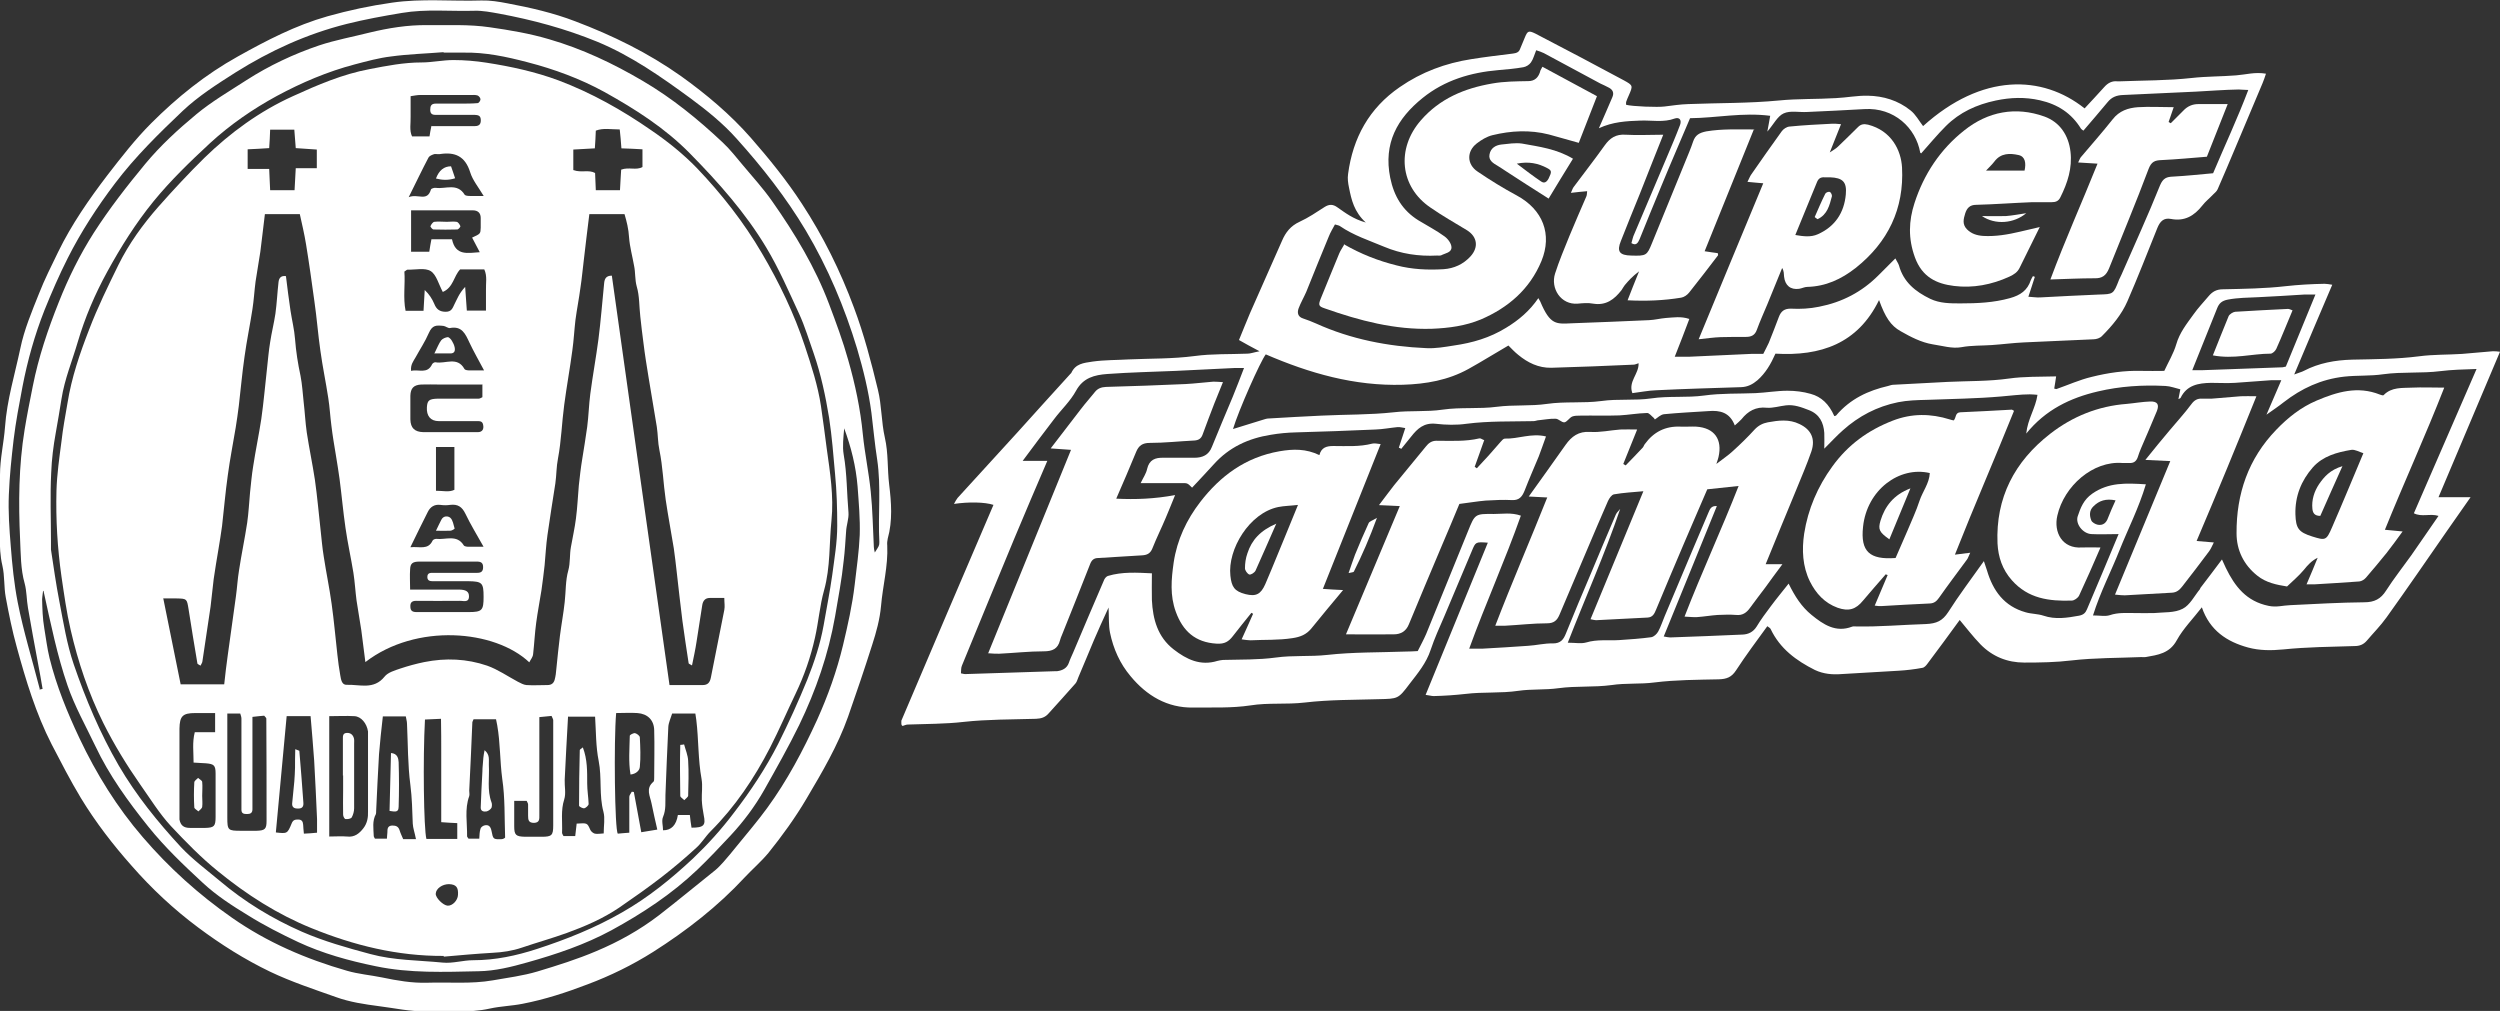 <svg xmlns="http://www.w3.org/2000/svg" id="Capa_1" viewBox="0 0 104.48 42.25"><rect x="0" y="0" width="104.48" height="42.25" fill="#333333" stroke="none"/><defs><style>.cls-1{fill:#fff;}</style></defs><path class="cls-1" d="M76.73,17.37c.6-.71,1.36-1.05,2.18-1.24,.07-.02,.15-.05,.22-.05,.76-.04,1.51-.08,2.27-.12,.85-.04,1.72-.02,2.56-.14,.64-.09,1.27-.07,1.97-.09-.03,.19-.05,.35-.08,.51,.02,0,.06,.02,.09,.02,.49-.17,.97-.39,1.48-.51,.68-.17,1.37-.27,2.07-.25,.31,.01,.63,0,.96,0,.17-.37,.39-.73,.5-1.11,.14-.49,.44-.86,.72-1.25,.19-.27,.42-.51,.63-.76,.16-.19,.33-.29,.6-.29,.87-.02,1.75-.03,2.62-.13,.54-.06,1.08-.09,1.63-.1,.09,0,.19,.02,.32,.04-.53,1.24-1.04,2.44-1.59,3.75,.2-.08,.31-.1,.4-.15,.63-.33,1.31-.45,2.02-.47,.93-.02,1.87-.02,2.8-.14,.6-.08,1.2-.06,1.8-.1,.42-.03,.85-.08,1.27-.11,.09,0,.19,0,.31,.02-.86,2.03-1.7,4.02-2.57,6.08h1.34c-.36,.52-.67,.96-.98,1.4-.84,1.21-1.67,2.42-2.53,3.62-.25,.35-.55,.65-.83,.98-.14,.16-.3,.22-.51,.22-.99,.03-1.99,.04-2.97,.14-.51,.05-1,.05-1.48-.08-.88-.24-1.6-.71-1.93-1.68-.37,.48-.78,.89-1.05,1.38-.3,.55-.79,.61-1.3,.7-.06,.01-.12,0-.18,0-.97,.04-1.95,.03-2.91,.14-.66,.08-1.32,.09-1.98,.09-.71,0-1.33-.25-1.83-.76-.32-.33-.6-.7-.87-1.02-.43,.59-.89,1.22-1.35,1.83-.05,.07-.13,.16-.21,.17-.32,.06-.65,.1-.98,.12-.79,.05-1.59,.09-2.39,.14-.39,.03-.76,0-1.12-.17-.78-.39-1.46-.89-1.85-1.71-.02-.05-.08-.07-.14-.12-.45,.62-.9,1.22-1.31,1.85-.19,.29-.4,.36-.72,.37-.89,.02-1.79,.02-2.68,.13-.6,.08-1.21,.02-1.8,.11-.74,.1-1.48,.03-2.21,.13-.57,.08-1.13,.03-1.68,.11-.74,.11-1.48,.04-2.21,.13-.45,.05-.89,.08-1.33,.09-.09,0-.18-.03-.34-.05,.88-2.15,1.74-4.25,2.6-6.36-.52-.04-.51-.03-.67,.35-.38,.91-.77,1.82-1.15,2.73-.2,.46-.41,.92-.57,1.4-.18,.55-.54,.98-.88,1.42-.48,.64-.49,.62-1.29,.64-1.03,.03-2.07,.02-3.09,.14-.76,.09-1.53,0-2.27,.12-.8,.12-1.59,.08-2.39,.09-1.09,.02-1.95-.5-2.62-1.31-.44-.52-.72-1.14-.86-1.82-.06-.3-.04-.62-.06-1.05-.24,.52-.43,.94-.61,1.36-.22,.52-.43,1.04-.65,1.55-.04,.09-.06,.19-.12,.26-.37,.42-.75,.84-1.13,1.26-.14,.16-.3,.21-.52,.22-1.01,.03-2.03,.02-3.03,.13-.78,.09-1.55,.08-2.33,.11-.07,0-.15,.04-.22,.06-.01-.01-.03-.03-.04-.04,0-.02-.01-.04-.01-.06,0-.04,0-.08,0-.12,1.28-3.01,2.56-6.02,3.85-9.02-.36-.12-1.05-.13-1.65-.04,.06-.11,.1-.19,.15-.25,.84-.92,1.68-1.84,2.52-2.76,.73-.81,1.46-1.62,2.19-2.42,.01-.01,.03-.03,.04-.04,.18-.39,.5-.42,.9-.48,.51-.07,1.01-.06,1.51-.09,.91-.04,1.83-.02,2.74-.14,.74-.1,1.48-.07,2.21-.1,.13,0,.25-.05,.51-.1-.36-.19-.6-.32-.86-.47,.16-.38,.3-.75,.46-1.12,.44-1.01,.9-2.02,1.34-3.03,.15-.35,.36-.62,.73-.79,.37-.17,.71-.4,1.05-.62,.19-.12,.35-.12,.54,.02,.33,.23,.65,.48,1.18,.63-.49-.45-.6-.95-.7-1.45-.04-.19-.07-.39-.04-.58,.2-1.51,.88-2.75,2.16-3.63,.91-.63,1.91-1,3-1.17,.57-.09,1.15-.16,1.72-.23,.15-.02,.26-.05,.31-.2,.06-.16,.14-.32,.2-.48,.11-.27,.16-.29,.43-.16,.64,.33,1.27,.67,1.91,1,.6,.32,1.2,.64,1.8,.96,.38,.21,.38,.22,.2,.63-.04,.09-.08,.18-.11,.27-.01,.03,0,.08,0,.12,.27,.07,1.33,.11,1.61,.07,.33-.04,.65-.09,.98-.1,1.27-.05,2.54-.03,3.79-.15,.8-.08,1.59-.05,2.39-.1,.44-.02,.89-.11,1.33-.1,.65,.01,1.27,.2,1.78,.61,.22,.17,.36,.44,.53,.66,2.46-2.22,4.98-2.15,6.75-.74,.27-.29,.55-.59,.82-.89,.15-.17,.33-.27,.56-.24,.02,0,.04,0,.06,0,1.01-.04,2.03-.03,3.03-.14,.62-.07,1.24-.06,1.86-.11,.4-.03,.79-.15,1.25-.07-.05,.15-.09,.27-.14,.39-.38,.91-.77,1.82-1.15,2.73-.24,.57-.48,1.14-.73,1.71-.04,.09-.12,.15-.19,.22-.15,.16-.32,.29-.45,.46-.34,.43-.74,.67-1.31,.56-.31-.06-.46,.11-.57,.38-.41,1.02-.81,2.05-1.25,3.06-.24,.55-.63,1.02-1.06,1.45-.08,.09-.24,.14-.36,.14-.97,.05-1.94,.08-2.91,.13-.44,.02-.89,.08-1.33,.11-.42,.03-.85,.01-1.28,.09-.38,.07-.8-.06-1.2-.12-.48-.08-.92-.31-1.34-.55-.41-.23-.64-.58-.9-1.3-.89,1.83-2.45,2.35-4.33,2.24-.19,.43-.41,.81-.75,1.11-.2,.17-.41,.28-.68,.29-1.19,.04-2.37,.07-3.56,.13-.32,.01-.65,.08-.99,.12-.18-.49,.28-.8,.26-1.25-.07,.02-.14,.06-.21,.06-1.15,.05-2.3,.1-3.44,.13-.53,.01-.98-.21-1.38-.54-.15-.12-.28-.26-.41-.39-.57,.33-1.11,.67-1.67,.98-.85,.47-1.77,.63-2.74,.66-2.02,.06-3.9-.48-5.73-1.27-.23,.3-1.14,2.35-1.37,3.12,.43-.13,.84-.26,1.26-.39,.07-.02,.15-.05,.22-.05,.74-.04,1.47-.09,2.21-.12,1.01-.05,2.03-.03,3.03-.14,.68-.08,1.37-.01,2.04-.11,.76-.11,1.52-.02,2.27-.12,.7-.09,1.41-.02,2.09-.12,.76-.11,1.52-.02,2.27-.12,.7-.1,1.41-.01,2.09-.11,.74-.11,1.48-.02,2.21-.12,.72-.1,1.44-.07,2.15-.1,.44-.02,.89-.1,1.33-.1,.33,0,.66,.04,.97,.13,.45,.12,.77,.43,.99,.93Zm-7.61,.1c-.1-.08-.2-.22-.29-.21-.39,.01-.77,.08-1.15,.1-.55,.02-1.1,0-1.64,.01-.12,0-.24,0-.34,.04-.12,.06-.21,.22-.32,.24-.12,.01-.24-.15-.37-.15-.23-.01-.46,.04-.69,.06-.08,0-.15,.04-.23,.04-.93,.02-1.87-.01-2.8,.11-.42,.06-.86,.05-1.29,0-.49-.05-.76,.2-1.02,.53-.14,.17-.28,.34-.42,.52-.03-.02-.06-.04-.1-.05,.09-.26,.17-.52,.27-.82-.14-.02-.23-.05-.33-.04-.31,.03-.61,.09-.92,.1-1.11,.05-2.22,.09-3.33,.12-.35,.01-.69,.04-1.04,.1-.94,.15-1.74,.52-2.38,1.23-.3,.33-.6,.65-.91,.98-.2-.2-.2-.19-.43-.19-.56,0-1.12,0-1.72,0,.11-.23,.23-.4,.27-.59,.09-.39,.34-.48,.69-.47,.43,0,.86,0,1.29,0,.33,0,.6-.11,.73-.46,.28-.7,.58-1.39,.87-2.09,.16-.38,.3-.77,.47-1.2-.18,0-.29,0-.41,0-.82,.04-1.63,.08-2.45,.12-.95,.04-1.91,.06-2.86,.13-.52,.04-1,.15-1.3,.7-.24,.44-.62,.79-.92,1.19-.43,.56-.85,1.12-1.31,1.74h1.03c-.47,1.1-.92,2.14-1.36,3.2-.74,1.79-1.48,3.57-2.21,5.36-.04,.09-.03,.21-.04,.32,.1,.02,.16,.04,.22,.03,1.25-.04,2.49-.08,3.74-.12,.02,0,.04,0,.06,0,.22-.03,.41-.12,.49-.35,.05-.15,.12-.29,.18-.43,.43-1.02,.86-2.03,1.3-3.05,.03-.06,.09-.13,.15-.15,.6-.18,1.21-.14,1.84-.11,0,.42-.01,.77,0,1.12,.04,.8,.24,1.54,.91,2.06,.54,.42,1.12,.7,1.83,.48,.07-.02,.15-.03,.23-.04,.74-.02,1.47,0,2.21-.1,.71-.1,1.43-.03,2.15-.11,1.08-.12,2.18-.1,3.27-.14,.17,0,.34-.01,.51-.02,.13-.26,.25-.48,.35-.71,.59-1.43,1.16-2.87,1.75-4.3,.29-.72,.29-.73,1.08-.72,.36,0,.73-.07,1.13,.07-.66,1.87-1.47,3.66-2.16,5.56,.23,0,.38,0,.54,0,.64-.04,1.28-.07,1.92-.12,.35-.02,.69-.11,1.04-.1,.32,0,.44-.16,.54-.41,.34-.84,.69-1.68,1.05-2.52,.34-.82,.69-1.64,1.04-2.46,.04-.09,.12-.15,.18-.23-.64,1.89-1.45,3.69-2.19,5.59,.31,0,.56,.05,.77-.01,.46-.14,.93-.07,1.39-.1,.44-.03,.89-.06,1.33-.12,.11-.02,.23-.13,.29-.24,.11-.2,.18-.43,.27-.64,.38-.91,.77-1.82,1.15-2.73,.23-.53,.45-1.07,.68-1.6,.06-.14,.11-.29,.35-.27-.74,1.82-1.47,3.62-2.22,5.45,.12,.02,.2,.04,.27,.04,1.01-.04,2.02-.07,3.03-.12,.24-.01,.44-.11,.58-.33,.18-.3,.39-.58,.6-.86,.23-.31,.48-.61,.74-.94,.26,.53,.54,.97,.96,1.31,.49,.4,1.01,.75,1.69,.49,.05-.02,.12-.01,.17-.01,.97,.02,1.94-.07,2.92-.1,.44-.02,.69-.13,.93-.5,.45-.71,.96-1.38,1.49-2.13,.06,.18,.1,.29,.13,.39,.25,.85,.72,1.5,1.62,1.75,.24,.07,.5,.06,.74,.14,.5,.17,.99,.09,1.49,0,.2-.04,.27-.13,.33-.27,.44-1.03,.87-2.06,1.32-3.14-.4,0-.77,.02-1.14,0-.35-.02-.67-.42-.57-.74,.12-.36,.25-.7,.61-.95,.69-.48,1.41-.44,2.24-.39-.3,1-.74,1.85-1.1,2.75-.35,.89-.8,1.74-1.11,2.73,.28,0,.51,.05,.7-.01,.35-.12,.69-.09,1.04-.09,.27,0,.55,.01,.82,0,.4-.04,.85,0,1.19-.18,.3-.15,.49-.54,.72-.82,.01-.01,.01-.04,.02-.05,.29-.38,.58-.76,.9-1.19,.07,.15,.11,.25,.16,.35,.38,.78,.86,1.4,1.79,1.59,.33,.07,.6-.02,.91-.03,1.03-.05,2.06-.11,3.09-.12,.42,0,.69-.14,.91-.49,.32-.5,.7-.98,1.05-1.47,.38-.54,.75-1.09,1.14-1.65-.35-.11-.7,.06-1.03-.11,.87-2,1.73-3.98,2.62-6.03-.56,.02-1.03,.03-1.51,.09-.79,.1-1.59,.02-2.39,.13-.54,.08-1.08,.04-1.63,.1-.97,.11-1.78,.49-2.53,1.07-.2,.16-.41,.3-.72,.52,.24-.55,.42-.97,.62-1.44-.16,0-.29,0-.43,0-.5,.03-1,.08-1.51,.11-.33,.02-.67,0-1,0-.52,.01-1.01,.09-1.27,.63,0,.01-.03,.02-.09,.05,.03-.15,.05-.27,.08-.41-.21-.05-.41-.13-.62-.14-.95-.05-1.9,.01-2.83,.23-1.15,.27-2.18,.76-2.99,1.76,.06-.61,.39-1.06,.47-1.62-.13-.01-.22-.02-.32-.02-.41,0-.81,.06-1.21,.09-1.03,.09-2.06,.1-3.09,.14-.41,.01-.81,.02-1.21,.1-.88,.18-1.64,.58-2.3,1.17-.25,.22-.47,.46-.78,.77,0-.28,.01-.47,0-.66-.03-.43-.2-.78-.64-.95-.31-.12-.62-.24-.96-.2-.27,.03-.54,.12-.8,.1-.46-.05-.79,.14-1.06,.48-.07,.08-.16,.15-.28,.26-.21-.55-.62-.64-1.1-.6-.62,.04-1.24,.07-1.86,.13-.15,.02-.28,.16-.38,.22Zm15.63-5.07c.21,.01,.36,.04,.51,.03,.82-.04,1.63-.09,2.45-.12,.61-.02,.61,0,.85-.62,.03-.07,.07-.14,.1-.21,.54-1.24,1.11-2.48,1.61-3.73,.13-.31,.28-.36,.55-.37,.56-.03,1.11-.09,1.67-.14,.49-1.16,1.01-2.27,1.47-3.48-.18,0-.29-.02-.4-.02-.6,.01-1.2,.06-1.8,.09-1.01,.05-2.02,.09-3.03,.14-.28,.01-.48,.09-.65,.3-.33,.4-.67,.79-1.01,1.19-.04-.03-.08-.05-.1-.08-.4-.65-.97-1.02-1.72-1.19-.62-.14-1.22-.12-1.84,.01-.8,.17-1.51,.49-2.09,1.07-.36,.36-.69,.76-1.03,1.14-.01-.01-.04-.02-.04-.03-.18-1.03-1.09-1.9-2.34-1.82-.79,.05-1.59,.08-2.39,.12-.33,.02-.7-.07-.98,.06-.26,.12-.42,.46-.68,.76,.05-.25,.08-.45,.12-.66-1.15-.15-2.25,.09-3.35,.1-.41,.97-.82,1.91-1.21,2.86-.31,.73-.6,1.47-.9,2.2-.07,.16-.15,.28-.34,.16,.04-.13,.06-.26,.12-.38,.45-1.07,.91-2.14,1.36-3.21,.19-.45,.38-.89,.55-1.34,.08-.21-.02-.34-.21-.28-.48,.18-.97,.07-1.45,.09-.58,.02-1.15,.05-1.73,.32,.21-.47,.38-.88,.56-1.29,.08-.18,.03-.31-.13-.4-.12-.07-.25-.12-.37-.18-.79-.42-1.57-.85-2.36-1.27-.1-.05-.2-.08-.32-.12-.08,.19-.12,.37-.22,.51-.07,.1-.2,.18-.32,.2-.34,.06-.69,.09-1.04,.12-1.16,.1-2.24,.42-3.16,1.16-1.07,.86-1.65,1.9-1.36,3.34,.16,.78,.52,1.37,1.18,1.78,.36,.22,.75,.42,1.09,.67,.14,.1,.29,.3,.29,.46,0,.22-.26,.24-.43,.33-.05,.02-.12,.01-.17,.01-.77,.04-1.51-.07-2.22-.37-.62-.26-1.27-.47-1.84-.86-.04-.03-.11-.04-.21-.07-.09,.17-.19,.33-.26,.51-.32,.77-.63,1.54-.94,2.31-.1,.23-.23,.45-.32,.69-.06,.17-.04,.35,.19,.42,.18,.06,.36,.13,.54,.21,1.46,.66,3.01,.96,4.61,1.03,.38,.02,.77-.05,1.15-.11,.77-.11,1.5-.32,2.18-.74,.53-.32,.99-.71,1.35-1.24,.04,.07,.06,.1,.08,.14,.42,1,.67,.94,1.34,.91,1.07-.04,2.14-.08,3.21-.13,.23-.01,.46-.07,.69-.09,.32-.02,.64-.08,.99,.04-.2,.53-.39,1.03-.61,1.58,.24,0,.41,0,.58,0,.87-.04,1.75-.08,2.62-.12,.17,0,.34,0,.5,0,.09-.19,.17-.32,.23-.46,.15-.36,.28-.72,.42-1.08,.09-.24,.23-.36,.52-.35,.38,.02,.77,0,1.16-.08,.97-.19,1.79-.62,2.48-1.31,.23-.23,.46-.46,.71-.71,.06,.12,.12,.2,.15,.29,.19,.7,.69,1.1,1.31,1.4,.4,.19,.83,.19,1.26,.19,.7,0,1.39-.03,2.07-.22,.43-.12,.73-.32,.87-.75,.02-.06,.06-.11,.09-.17,.03,.01,.05,.02,.08,.03-.08,.26-.17,.52-.27,.83Zm12.01-.09c-.2,0-.34,0-.47,0-.64,.04-1.27,.08-1.91,.11-.42,.02-.85,.02-1.27,.1-.26,.05-.37,.16-.45,.36-.34,.85-.68,1.7-1.04,2.59,.18,0,.32,0,.45,0,1.11-.04,2.21-.08,3.32-.12,.04,0,.07-.02,.14-.03,.4-.98,.81-1.97,1.24-3.02Zm-8.35,8.6c-.4-.08-.68,.01-.92,.25-.18,.17-.17,.39-.09,.59,.03,.08,.17,.16,.27,.18,.22,.04,.36-.08,.43-.29,.09-.23,.19-.46,.31-.72Z"></path><path class="cls-1" d="M0,21.33c0-.58,0-1.03,0-1.48,0-.68,.16-1.34,.21-2.01,.08-1.12,.41-2.19,.64-3.28,.16-.78,.48-1.54,.78-2.29,.23-.59,.52-1.16,.8-1.74,.56-1.15,1.29-2.2,2.06-3.21,.58-.75,1.17-1.51,1.83-2.17,1.08-1.08,2.27-2.04,3.62-2.79,1.2-.67,2.41-1.3,3.75-1.68,.89-.25,1.78-.44,2.7-.57,1.25-.18,2.49-.05,3.73-.09,.36-.01,.73,.05,1.09,.12,.96,.18,1.92,.4,2.83,.75,1.56,.59,3.05,1.32,4.42,2.29,1.06,.76,2.06,1.6,2.92,2.58,.76,.87,1.5,1.78,2.13,2.75,.89,1.36,1.61,2.81,2.18,4.35,.42,1.12,.72,2.27,1,3.43,.16,.65,.14,1.34,.29,2,.15,.65,.1,1.31,.18,1.96,.09,.74,.15,1.51-.06,2.26-.02,.09-.03,.19-.02,.29,.04,.86-.19,1.69-.26,2.53-.05,.55-.2,1.1-.37,1.62-.32,1.01-.66,2.01-1.01,3.01-.43,1.21-1.08,2.31-1.73,3.41-.47,.8-1.02,1.56-1.6,2.28-.3,.36-.66,.67-.98,1.01-1.13,1.22-2.43,2.23-3.83,3.12-.87,.55-1.79,1-2.75,1.36-.89,.34-1.78,.63-2.71,.81-.45,.09-.92,.1-1.37,.2-.89,.2-1.79,.08-2.68,.11-.66,.02-1.3-.13-1.95-.21-.61-.08-1.22-.17-1.8-.38-.93-.33-1.87-.64-2.75-1.06-1.06-.51-2.06-1.14-3.01-1.85-1.02-.76-1.95-1.63-2.78-2.58-.78-.88-1.5-1.81-2.12-2.83-.44-.73-.83-1.49-1.22-2.24-.66-1.29-1.08-2.68-1.46-4.07-.19-.68-.33-1.38-.46-2.08-.08-.43-.04-.89-.14-1.32-.19-.81-.06-1.63-.11-2.31Zm1.65,7.49s.09-.02,.13-.03c-.06-.35-.12-.71-.19-1.06-.14-.77-.29-1.54-.42-2.32-.06-.34-.05-.7-.14-1.03-.17-.6-.16-1.23-.19-1.84-.07-1.53-.06-3.06,.19-4.59,.1-.61,.22-1.21,.34-1.81,.24-1.21,.63-2.37,1.09-3.52,.4-1.01,.88-1.98,1.46-2.89,.65-1.01,1.38-1.95,2.15-2.88,.64-.77,1.37-1.44,2.13-2.07,.65-.54,1.39-.97,2.1-1.43,.95-.61,1.97-1.09,3.03-1.45,.69-.23,1.41-.36,2.12-.54,.79-.19,1.59-.32,2.4-.31,.87,.01,1.74-.04,2.62,.09,.84,.12,1.67,.26,2.48,.5,1.38,.4,2.67,1.01,3.91,1.74,1.23,.72,2.32,1.61,3.35,2.58,.31,.29,.57,.63,.85,.96,.41,.49,.84,.96,1.21,1.49,.95,1.35,1.8,2.76,2.38,4.3,.29,.77,.58,1.55,.8,2.34,.29,1.01,.51,2.05,.61,3.1,.08,.8,.25,1.59,.33,2.39,.08,.77,.09,1.55,.13,2.32,0,.07,.02,.13,.04,.23,.18-.28,.19-.28,.19-.44-.06-1.15,.08-2.29-.09-3.44-.1-.64-.16-1.3-.24-1.95-.12-.92-.34-1.81-.6-2.69-.52-1.72-1.22-3.38-2.14-4.93-.83-1.39-1.82-2.65-2.89-3.84-.57-.64-1.24-1.18-1.93-1.69-1.23-.9-2.48-1.78-3.91-2.37-1.32-.54-2.69-.91-4.09-1.17-.34-.06-.69-.13-1.03-.12-1.01,.03-2.02-.08-3.03,.09-.78,.13-1.55,.27-2.31,.46-1.67,.42-3.2,1.12-4.65,2.03-.77,.49-1.54,.98-2.2,1.6-1,.95-1.99,1.92-2.83,3.03-.75,.99-1.42,2.02-1.98,3.13-.36,.71-.67,1.43-.97,2.17-.41,1.04-.71,2.11-.92,3.2-.14,.74-.28,1.47-.37,2.21-.09,.77-.17,1.53-.2,2.3-.03,.71,.02,1.43,.08,2.15,.06,.79,.14,1.58,.29,2.35,.24,1.22,.61,2.41,.92,3.62ZM18.54,2.23s0-.03,0-.05c-.73,.06-1.47,.08-2.2,.18-.51,.06-1.01,.2-1.51,.33-1.14,.3-2.22,.76-3.26,1.32-1.01,.55-1.95,1.2-2.79,1.97-.83,.77-1.64,1.55-2.36,2.43-.75,.92-1.37,1.91-1.94,2.95-.51,.93-.93,1.91-1.23,2.93-.23,.79-.55,1.55-.68,2.38-.08,.47-.15,.95-.24,1.42-.1,.55-.17,1.11-.19,1.66-.05,.96-.01,1.92-.01,2.87,0,.12,0,.24,0,.35,.11,.72,.21,1.44,.35,2.16,.17,.88,.31,1.78,.6,2.63,.5,1.46,1.1,2.88,1.88,4.23,.73,1.25,1.63,2.36,2.6,3.41,.49,.52,1.07,.95,1.62,1.41,1.04,.88,2.19,1.58,3.44,2.13,.92,.4,1.88,.67,2.85,.93,.99,.27,2.02,.26,3.04,.36,.41,.04,.84-.1,1.27-.1,.92,0,1.8-.19,2.66-.47,1.23-.4,2.43-.88,3.56-1.53,1.09-.62,2.05-1.4,2.96-2.25,.62-.59,1.19-1.22,1.71-1.91,.7-.91,1.33-1.86,1.85-2.88,.44-.88,.85-1.78,1.22-2.69,.29-.73,.54-1.48,.68-2.26,.12-.7,.26-1.39,.36-2.1,.09-.69,.21-1.37,.21-2.07,0-.72-.02-1.43-.09-2.15-.07-.79-.13-1.57-.25-2.36-.15-.91-.34-1.81-.64-2.68-.2-.56-.37-1.14-.62-1.68-.43-.93-.84-1.88-1.37-2.76-.87-1.45-1.99-2.71-3.18-3.92-1.05-1.07-2.28-1.85-3.57-2.57-1.02-.56-2.11-.96-3.23-1.25-.88-.23-1.76-.42-2.68-.4-.27,0-.55,0-.82,0ZM1.8,24.69c-.02,.2-.04,.27-.04,.35,.01,.41,.02,.8,.09,1.21,.07,.41,.12,.84,.22,1.25,.29,1.17,.74,2.27,1.25,3.35,.71,1.5,1.58,2.9,2.65,4.14,1.09,1.27,2.34,2.4,3.72,3.36,1.47,1.03,3.1,1.73,4.81,2.22,.48,.14,.98,.18,1.47,.28,.62,.13,1.25,.24,1.89,.22,.91-.03,1.82,.06,2.74-.1,.62-.11,1.26-.19,1.86-.37,.83-.25,1.66-.51,2.46-.85,.93-.39,1.81-.88,2.62-1.5,.8-.62,1.57-1.26,2.36-1.89,.12-.1,.23-.22,.33-.33,.19-.22,.38-.44,.56-.67,.43-.53,.87-1.04,1.27-1.59,.84-1.15,1.5-2.4,2.09-3.69,.45-1,.82-2.03,1.08-3.11,.2-.84,.39-1.68,.49-2.54,.08-.69,.18-1.38,.21-2.07,.02-.68-.04-1.35-.09-2.03-.07-.85-.27-1.64-.56-2.43-.03,.37-.08,.75-.02,1.1,.14,.8,.13,1.62,.2,2.42,.02,.26-.09,.53-.1,.8-.03,.4-.05,.81-.1,1.21-.08,.79-.23,1.56-.36,2.33-.28,1.59-.8,3.09-1.5,4.54-.45,.92-.96,1.82-1.46,2.71-.39,.69-.87,1.33-1.41,1.91-.45,.48-.9,.96-1.38,1.42-1.08,1.03-2.3,1.83-3.6,2.54-1.11,.6-2.3,1-3.51,1.34-.67,.19-1.35,.36-2.04,.37-1.43,.03-2.87,.09-4.3-.21-1.12-.23-2.21-.53-3.24-1.01-.72-.34-1.43-.7-2.1-1.12-.66-.4-1.32-.83-1.88-1.35-.8-.74-1.59-1.49-2.28-2.35-.85-1.06-1.64-2.15-2.22-3.38-.4-.84-.86-1.65-1.16-2.53-.43-1.25-.69-2.54-1-3.94Z"></path><path class="cls-1" d="M64.66,20.79c-.28-.01-.51-.03-.77-.04,.53-.74,1.04-1.45,1.54-2.16,.25-.35,.54-.57,1.02-.54,.42,.03,.85-.07,1.27-.1,.21-.01,.43,0,.7,0-.2,.5-.39,.97-.58,1.44,.03,.02,.06,.04,.1,.06,.24-.25,.48-.49,.71-.74,.04-.04,.05-.1,.09-.15,.37-.51,.86-.76,1.5-.73,.21,.01,.43-.01,.65,0,.76,.05,1.1,.53,.93,1.27-.01,.05-.03,.11-.09,.29,.28-.22,.5-.36,.68-.53,.32-.29,.63-.59,.92-.91,.16-.17,.34-.26,.55-.3,.44-.08,.89-.14,1.32,.07,.49,.23,.68,.62,.5,1.15-.19,.55-.42,1.08-.64,1.62-.42,1.02-.84,2.03-1.27,3.09h.7c-.28,.37-.5,.68-.72,.98-.21,.28-.42,.55-.63,.84-.15,.21-.32,.33-.59,.3-.25-.02-.51-.01-.76,0-.29,.02-.58,.07-.86,.09-.15,.01-.3-.01-.53-.02,.72-1.86,1.54-3.62,2.26-5.46-.43,.05-.85,.09-1.31,.14-.32,.75-.66,1.52-.99,2.3-.39,.91-.77,1.82-1.15,2.73-.07,.17-.14,.32-.36,.33-.72,.03-1.44,.08-2.15,.11-.06,0-.11-.02-.23-.04,.74-1.78,1.46-3.54,2.21-5.35-.43,.04-.83,.06-1.23,.13-.1,.02-.2,.17-.25,.28-.29,.66-.57,1.32-.85,1.98-.39,.93-.79,1.85-1.18,2.78-.1,.23-.23,.35-.52,.35-.58,0-1.16,.07-1.74,.1-.12,0-.23,0-.42,0,.7-1.82,1.46-3.57,2.18-5.38Z"></path><path class="cls-1" d="M41.29,27.32c1.16-2.86,2.31-5.66,3.47-8.52-.3-.02-.54-.04-.85-.06,.44-.57,.85-1.11,1.26-1.64,.19-.25,.4-.48,.59-.72,.12-.15,.27-.2,.46-.21,1.11-.03,2.22-.07,3.33-.12,.39-.02,.77-.07,1.16-.1,.11,0,.23,.01,.4,.02-.13,.33-.25,.61-.36,.89-.17,.43-.33,.87-.49,1.3-.06,.17-.17,.24-.35,.25-.62,.03-1.24,.1-1.86,.1-.3,0-.46,.11-.57,.38-.26,.64-.54,1.28-.83,1.95,.81,.04,1.6,.01,2.46-.15-.16,.39-.27,.67-.39,.95-.18,.43-.39,.85-.56,1.28-.09,.22-.23,.28-.45,.29-.6,.03-1.2,.08-1.8,.11-.18,0-.28,.07-.35,.25-.39,.99-.78,1.98-1.18,2.97-.03,.07-.06,.14-.08,.22-.09,.36-.32,.46-.68,.46-.62,0-1.24,.07-1.86,.1-.13,0-.26,0-.47-.02Z"></path><path class="cls-1" d="M55.28,24.61c.31,.02,.56,.04,.85,.05-.47,.56-.9,1.08-1.33,1.61-.21,.25-.45,.35-.79,.4-.58,.09-1.16,.06-1.75,.09-.11,0-.22-.02-.37-.04,.17-.38,.33-.72,.48-1.07-.02-.01-.05-.02-.07-.04-.26,.33-.53,.65-.78,.98-.17,.22-.34,.33-.67,.31-.9-.05-1.42-.53-1.71-1.33-.25-.68-.19-1.36-.09-2.06,.14-.95,.54-1.79,1.11-2.53,.84-1.09,1.89-1.87,3.31-2.12,.58-.1,1.11-.11,1.67,.16,.08-.32,.3-.38,.58-.38,.54,0,1.09,.04,1.63-.1,.09-.02,.19,0,.35,.02-.81,2.03-1.6,4.01-2.41,6.04Zm-1.02-3.51c-.34,.04-.59,.04-.84,.09-1.21,.25-2.12,1.77-2,2.87,.05,.47,.17,.65,.63,.77,.44,.11,.64,.01,.83-.42,.09-.21,.18-.43,.27-.64,.35-.86,.71-1.71,1.1-2.68Z"></path><path class="cls-1" d="M78.34,25.33c.19-.45,.37-.88,.55-1.3-.03,0-.08-.03-.08-.03-.32,.37-.64,.73-.95,1.1-.3,.37-.6,.46-1.06,.3-.55-.2-.91-.6-1.16-1.1-.31-.63-.34-1.32-.24-2,.16-1.02,.56-1.96,1.18-2.81,.65-.9,1.49-1.51,2.52-1.91,.8-.31,1.59-.3,2.39-.05,.05,.02,.11,.03,.16,.04,.11-.11,.05-.33,.28-.34,.72-.03,1.43-.07,2.15-.11,.02,0,.03,.02,.09,.05-.8,1.99-1.66,3.96-2.47,6.01,.24-.03,.4-.05,.64-.08-.07,.14-.09,.23-.14,.29-.39,.53-.79,1.06-1.17,1.6-.1,.14-.2,.22-.37,.23-.68,.03-1.36,.07-2.04,.11-.08,0-.15,0-.27-.02Zm.88-2.01c.16-.37,.33-.76,.5-1.15,.17-.41,.36-.81,.5-1.24,.13-.39,.41-.73,.43-1.16-1.27-.3-2.63,.7-2.79,2.25-.11,1.03,.27,1.38,1.36,1.3Z"></path><path class="cls-1" d="M96.4,24.41c.17-.4,.32-.75,.46-1.1-.25,.12-.42,.31-.58,.51-.21,.25-.46,.46-.7,.69-.44-.07-.88-.16-1.24-.45-.57-.45-.87-1.07-.87-1.77-.01-1.65,.49-3.12,1.66-4.33,.49-.51,1.03-.94,1.69-1.22,.85-.36,1.71-.62,2.64-.25,.05,.02,.14,.05,.16,.02,.33-.34,.77-.29,1.18-.31,.43-.02,.85,0,1.35,0-.79,2.02-1.67,3.94-2.48,5.94,.25,.02,.46,.04,.74,.07-.24,.33-.45,.62-.67,.9-.28,.35-.57,.69-.86,1.03-.07,.08-.18,.15-.28,.16-.62,.05-1.24,.08-1.86,.12-.09,0-.19,0-.35,0Zm2.37-5.47c-.19-.06-.35-.16-.5-.14-.6,.1-1.19,.26-1.61,.73-.49,.56-.75,1.21-.73,1.97,.02,.58,.13,.74,.7,.92,.55,.17,.59,.18,.83-.38,.44-1.01,.86-2.03,1.31-3.1Z"></path><path class="cls-1" d="M62.03,18.39c-.13,.38-.27,.75-.4,1.12,.03,.02,.06,.04,.09,.06,.16-.18,.33-.35,.49-.53,.17-.19,.33-.38,.5-.57,.05-.06,.12-.14,.18-.14,.56,.02,1.1-.24,1.72-.09-.11,.3-.2,.57-.3,.83-.2,.48-.41,.96-.6,1.45-.1,.24-.22,.39-.51,.38-.37-.02-.74,0-1.11,.02-.35,.03-.69,.09-1.1,.14-.23,.55-.48,1.16-.74,1.76-.46,1.09-.92,2.18-1.37,3.27-.12,.3-.35,.42-.63,.42-.64,.01-1.28,0-2,0,.76-1.8,1.49-3.56,2.25-5.36-.3-.01-.54-.03-.87-.04,.24-.31,.43-.58,.63-.83,.44-.54,.89-1.08,1.33-1.62,.11-.14,.24-.24,.44-.24,.6,0,1.21,.04,1.8-.1,.05-.01,.1,.04,.21,.08Z"></path><path class="cls-1" d="M87.78,22.89c-.32,.74-.6,1.38-.89,2-.05,.1-.2,.21-.31,.21-.94,.03-1.82-.08-2.5-.85-.4-.45-.57-.97-.6-1.54-.08-1.91,.71-3.42,2.2-4.58,.94-.73,2.01-1.16,3.2-1.25,.33-.03,.65-.09,.98-.1,.3-.01,.39,.12,.28,.4-.21,.52-.44,1.03-.66,1.55-.05,.12-.1,.25-.14,.38-.06,.17-.17,.25-.35,.24-.1,0-.2,0-.29,0-1.23-.1-2.44,.96-2.72,2.2-.16,.69,.2,1.39,1.03,1.33,.21-.01,.42,0,.76,0Z"></path><path class="cls-1" d="M90.69,19.27c-.37-.02-.66-.03-1.03-.05,.36-.45,.68-.84,1-1.22,.31-.37,.64-.73,.93-1.12,.12-.16,.25-.23,.44-.22,.14,0,.27,0,.41,0,.4-.03,.81-.07,1.21-.1,.19-.01,.38,0,.65,0-.42,1.04-.82,2.03-1.23,3.02-.41,1-.83,1.99-1.27,3.03,.26,.02,.47,.04,.72,.06-.07,.14-.12,.26-.19,.36-.37,.5-.75,.99-1.13,1.48-.11,.14-.23,.25-.43,.26-.66,.03-1.32,.08-1.97,.11-.11,0-.22-.01-.41-.03,.77-1.86,1.52-3.68,2.31-5.58Z"></path><path class="cls-1" d="M57.55,21.63c-.31,.85-.62,1.56-.97,2.26-.02,.03-.1,.03-.22,.06,.1-.29,.18-.53,.27-.77,.18-.44,.37-.89,.57-1.32,.03-.07,.15-.1,.35-.22Z"></path><path class="cls-1" d="M56.15,10.2c.73,.42,1.45,.7,2.21,.89,.65,.17,1.31,.2,1.97,.16,.43-.03,.82-.2,1.13-.54,.34-.38,.28-.81-.14-1.08-.51-.31-1.04-.61-1.53-.95-1.29-.87-1.44-2.47-.41-3.65,.79-.91,1.82-1.34,2.98-1.54,.51-.09,1-.09,1.51-.1q.4,0,.51-.45s.04-.07,.08-.15c.74,.4,1.49,.8,2.28,1.23-.26,.66-.51,1.3-.76,1.95-.44-.12-.84-.24-1.25-.35-.79-.2-1.58-.16-2.36,.03-.24,.06-.47,.2-.66,.35-.42,.33-.41,.87,.04,1.17,.53,.36,1.08,.7,1.64,1,1.09,.59,1.49,1.62,1.03,2.74-.49,1.18-1.39,1.95-2.53,2.44-.65,.27-1.33,.36-2.04,.39-1.57,.05-3.03-.34-4.48-.85-.27-.09-.28-.14-.17-.42,.26-.63,.51-1.26,.77-1.88,.05-.12,.13-.23,.22-.39Z"></path><path class="cls-1" d="M70.99,14.18c.91-2.21,1.8-4.35,2.7-6.52-.2-.02-.4-.03-.66-.06,.07-.13,.1-.23,.16-.31,.42-.6,.84-1.21,1.27-1.8,.07-.1,.21-.19,.32-.2,.6-.06,1.2-.09,1.8-.12,.09,0,.19,0,.36,.02-.16,.4-.3,.75-.47,1.18,.15-.1,.26-.16,.34-.24,.28-.27,.56-.54,.84-.82,.12-.12,.24-.14,.42-.1,.97,.25,1.38,1.06,1.42,1.79,.09,1.72-.58,3.12-1.94,4.2-.6,.47-1.25,.77-2.02,.79-.11,0-.22,.06-.34,.08-.36,.05-.59-.14-.63-.51-.01-.11,0-.23-.08-.36-.21,.51-.41,1.01-.62,1.52-.15,.36-.31,.71-.44,1.07-.08,.22-.23,.29-.45,.29-.35,0-.7,0-1.06,.01-.28,.01-.56,.05-.93,.09Zm4.03-4.36c.35,.06,.66,.1,.95-.03,.72-.32,1.1-.9,1.17-1.66,.05-.53-.13-.7-.66-.72-.08,0-.16,0-.23,0-.16-.01-.25,.05-.31,.19-.3,.73-.6,1.46-.91,2.22Z"></path><path class="cls-1" d="M73.3,5.4c-.7,1.73-1.37,3.39-2.06,5.1,.21,.03,.38,.06,.55,.08,0,.03,.02,.07,.01,.09-.4,.52-.8,1.05-1.21,1.56-.08,.1-.21,.19-.33,.21-.73,.12-1.46,.15-2.24,.11,.15-.39,.29-.74,.48-1.21-.29,.22-.45,.4-.6,.58-.05,.06-.08,.13-.13,.2-.3,.39-.65,.66-1.19,.57-.21-.04-.43-.02-.64,0-.71,.06-1.15-.64-.95-1.26,.17-.53,.39-1.05,.6-1.57,.23-.56,.47-1.1,.71-1.66,.02-.05,.02-.11,.03-.21-.23,.02-.43,.04-.68,.07,.05-.1,.07-.19,.12-.25,.43-.58,.87-1.14,1.29-1.73,.22-.31,.47-.48,.88-.45,.5,.03,1.01,0,1.57,0-.34,.86-.67,1.68-.99,2.5-.26,.65-.53,1.29-.78,1.94-.18,.44-.06,.6,.43,.61,.63,.02,.66,0,.87-.52,.52-1.27,1.04-2.54,1.56-3.82,.06-.14,.11-.29,.16-.43,.09-.26,.25-.36,.55-.42,.66-.11,1.31-.08,2.02-.08Z"></path><path class="cls-1" d="M85.25,9.48c-.32,.64-.58,1.18-.85,1.72-.09,.18-.23,.27-.42,.36-.74,.34-1.53,.49-2.32,.39-.73-.09-1.33-.37-1.63-1.19-.29-.79-.26-1.53-.02-2.27,.39-1.21,1.08-2.25,2.08-3.04,.99-.79,2.15-1.01,3.35-.58,.64,.23,1.01,.78,1.09,1.47,.08,.68-.12,1.3-.42,1.9-.08,.17-.2,.21-.37,.21-.27,0-.55,0-.82,0-.78,.03-1.55,.09-2.33,.11-.27,0-.39,.14-.46,.36-.07,.23-.13,.45,.07,.66,.19,.19,.41,.26,.68,.28,.53,.03,1.04-.06,1.55-.18,.24-.06,.48-.11,.81-.19Zm-.64-2.35c.07-.31,.03-.59-.25-.65-.36-.08-.74-.09-1.01,.27-.09,.12-.21,.23-.35,.38h1.61Z"></path><path class="cls-1" d="M90.85,4.46c-.09,.25-.15,.45-.22,.64,.03,.02,.06,.03,.09,.05,.18-.18,.35-.35,.53-.53,.17-.18,.38-.27,.62-.27,.39,0,.78,0,1.23,0-.3,.75-.58,1.46-.87,2.2-.63,.05-1.26,.11-1.89,.14-.28,.01-.43,.06-.55,.38-.52,1.39-1.1,2.77-1.65,4.15-.12,.29-.28,.42-.61,.41-.59,0-1.19,.03-1.84,.05,.61-1.64,1.32-3.22,1.97-4.84-.27-.02-.52-.03-.81-.05,.06-.12,.08-.19,.13-.24,.44-.52,.89-1.03,1.31-1.56,.28-.36,.65-.48,1.06-.51,.48-.03,.97,0,1.5,0Z"></path><path class="cls-1" d="M65.74,6.63c-.36,.58-.7,1.14-1.02,1.67-.63-.4-1.21-.77-1.79-1.15-.11-.07-.22-.15-.34-.22-.19-.11-.39-.23-.34-.48,.05-.26,.25-.38,.49-.41,.29-.03,.59-.08,.87-.04,.71,.13,1.45,.22,2.14,.64Zm-2.35,.21c.36,.27,.68,.52,1.01,.74,.14,.1,.24,.03,.32-.12,.13-.27,.14-.33-.05-.43-.39-.21-.79-.29-1.28-.19Z"></path><path class="cls-1" d="M82.83,9.03c.42,0,.71,.01,1,0,.26-.02,.52-.07,.85-.12-.51,.43-1.29,.5-1.85,.12Z"></path><path class="cls-1" d="M92.48,14.85c.23-.57,.44-1.11,.66-1.64,.04-.08,.18-.17,.27-.18,.74-.05,1.47-.08,2.21-.12,.05,0,.11,.03,.19,.06-.23,.54-.44,1.08-.68,1.61-.04,.09-.16,.2-.24,.2-.77,0-1.54,.24-2.42,.07Z"></path><path class="cls-1" d="M18.54,39.95c-1.93,.01-3.75-.44-5.52-1.16-1.43-.58-2.71-1.4-3.9-2.37-.72-.58-1.36-1.24-1.98-1.9-.48-.52-.86-1.14-1.27-1.72-.58-.83-1.1-1.68-1.55-2.58-.62-1.25-1.06-2.56-1.37-3.91-.17-.73-.27-1.47-.38-2.21-.17-1.2-.24-2.39-.21-3.59,.02-.69,.12-1.38,.21-2.07,.06-.54,.16-1.06,.25-1.59,.17-1.07,.52-2.09,.91-3.09,.35-.92,.79-1.81,1.22-2.69,.44-.89,1.02-1.69,1.67-2.43,.62-.7,1.26-1.39,1.92-2.04,1.09-1.06,2.31-1.95,3.7-2.58,1.03-.47,2.08-.92,3.2-1.13,.72-.14,1.44-.28,2.18-.28,.44,0,.88-.1,1.33-.1,.46,0,.93,.04,1.38,.11,1.03,.16,2.04,.38,3.01,.74,1.38,.52,2.66,1.24,3.87,2.08,.69,.47,1.35,1,1.92,1.59,1.03,1.08,1.95,2.25,2.71,3.55,.73,1.24,1.35,2.53,1.8,3.89,.27,.82,.54,1.64,.67,2.5,.09,.59,.16,1.18,.24,1.77,.14,1,.3,2,.2,3-.1,.97-.04,1.96-.31,2.93-.18,.64-.23,1.32-.38,1.98-.18,.81-.45,1.59-.81,2.34-.36,.75-.69,1.52-1.07,2.26-.66,1.28-1.46,2.47-2.48,3.49-.22,.22-.38,.5-.61,.7-.46,.42-.93,.82-1.42,1.2-.58,.45-1.18,.87-1.79,1.29-.68,.46-1.42,.78-2.19,1.06-.61,.22-1.25,.4-1.87,.61-.41,.14-.82,.2-1.24,.22-.68,.04-1.35,.1-2.03,.16ZM6.82,24.99c.25,1.25,.49,2.44,.73,3.61h1.82c.05-.43,.09-.83,.15-1.23,.11-.82,.23-1.63,.34-2.45,.05-.36,.07-.73,.13-1.09,.1-.66,.24-1.32,.34-1.98,.06-.42,.08-.84,.12-1.27,.04-.36,.07-.73,.13-1.09,.1-.66,.24-1.32,.34-1.98,.1-.7,.16-1.41,.24-2.12,.04-.36,.07-.73,.13-1.09,.06-.4,.16-.79,.22-1.19,.06-.44,.08-.88,.13-1.32,.02-.17,.1-.28,.31-.25,.06,.49,.12,.97,.19,1.44,.06,.4,.16,.79,.19,1.19,.04,.52,.12,1.03,.23,1.54,.07,.36,.09,.73,.13,1.09,.05,.42,.07,.85,.13,1.27,.1,.66,.24,1.32,.34,1.98,.1,.7,.16,1.41,.24,2.12,.04,.36,.07,.73,.13,1.09,.1,.66,.24,1.32,.33,1.98,.1,.71,.16,1.42,.24,2.12,.03,.29,.07,.57,.12,.86,.03,.17,.06,.41,.27,.4,.54-.02,1.13,.22,1.58-.34,.14-.18,.43-.26,.66-.34,.33-.11,.66-.2,1-.27,.9-.18,1.78-.14,2.63,.15,.45,.16,.85,.44,1.28,.67,.12,.06,.24,.13,.36,.14,.29,.02,.59,0,.88,0,.17,0,.26-.08,.3-.22,.04-.15,.06-.3,.07-.45,.05-.46,.09-.92,.15-1.38,.06-.48,.15-.95,.2-1.42,.05-.44,.03-.9,.15-1.32,.09-.33,.05-.66,.11-.98,.07-.4,.16-.79,.21-1.19,.06-.46,.08-.92,.12-1.38,.04-.36,.08-.73,.14-1.09,.07-.45,.15-.91,.21-1.36,.06-.46,.07-.92,.13-1.38,.1-.76,.24-1.52,.34-2.28,.1-.78,.16-1.57,.24-2.36,.02-.17,.08-.3,.32-.3,.8,5.7,1.6,11.39,2.41,17.11,.5,0,.95,0,1.39,0,.21,0,.3-.11,.34-.32,.18-.94,.38-1.88,.56-2.82,.03-.15,0-.3,0-.5-.23,0-.42,0-.61,0-.18,0-.28,.11-.31,.29-.08,.51-.16,1.02-.24,1.54-.05,.33-.12,.65-.19,.99-.08-.05-.14-.07-.14-.09-.09-.59-.18-1.18-.26-1.77-.09-.69-.16-1.38-.24-2.06-.04-.32-.07-.65-.12-.97-.11-.68-.24-1.36-.34-2.04-.1-.69-.12-1.38-.26-2.06-.07-.33-.06-.65-.11-.98-.11-.68-.23-1.36-.34-2.04-.08-.49-.16-.98-.22-1.48-.05-.36-.09-.73-.13-1.09-.05-.42-.03-.86-.15-1.26-.08-.29-.05-.58-.11-.86-.07-.4-.18-.79-.21-1.19-.02-.35-.1-.67-.19-.97h-1.47c-.08,.66-.16,1.28-.23,1.91-.05,.38-.08,.77-.14,1.15-.06,.46-.15,.91-.21,1.36-.05,.42-.07,.85-.13,1.27-.1,.76-.24,1.52-.34,2.28-.1,.74-.12,1.5-.26,2.24-.07,.35-.06,.69-.11,1.04-.11,.72-.23,1.44-.33,2.16-.06,.42-.08,.84-.12,1.27-.04,.34-.08,.69-.13,1.03-.07,.45-.16,.91-.22,1.36-.06,.44-.08,.88-.13,1.32-.01,.12-.1,.22-.16,.34-1.44-1.36-4.72-1.65-6.85-.01-.06-.45-.11-.89-.17-1.33-.06-.42-.14-.83-.2-1.25-.05-.38-.07-.77-.13-1.15-.1-.62-.24-1.24-.33-1.87-.1-.69-.16-1.38-.25-2.06-.04-.32-.1-.64-.15-.97-.07-.42-.14-.83-.19-1.25-.05-.38-.07-.77-.13-1.15-.1-.66-.24-1.32-.33-1.98-.1-.69-.15-1.38-.25-2.06-.11-.8-.22-1.6-.35-2.39-.07-.43-.17-.85-.26-1.26h-1.46c-.07,.54-.12,1.05-.19,1.57-.06,.42-.14,.83-.2,1.25-.05,.38-.07,.77-.13,1.15-.1,.66-.24,1.32-.33,1.98-.1,.69-.16,1.38-.24,2.06-.04,.31-.08,.61-.13,.91-.11,.66-.24,1.32-.33,1.99-.1,.71-.16,1.42-.24,2.12-.04,.32-.1,.65-.15,.97-.07,.42-.14,.83-.2,1.25-.05,.38-.08,.77-.13,1.15-.11,.76-.23,1.52-.34,2.28,0,.06-.05,.12-.08,.19-.08-.05-.13-.07-.13-.09-.13-.76-.25-1.51-.37-2.27-.07-.44-.07-.44-.5-.45-.17,0-.34,0-.55,0Zm18.93,4.81c-.1,1.16-.06,4.91,.07,5.04,.13-.01,.3-.03,.48-.04,0-.53,0-1.02,0-1.5,0-.07,.07-.14,.1-.21,.03,0,.06,0,.09,.01,.1,.56,.21,1.11,.31,1.68,.22-.04,.43-.07,.67-.11-.09-.39-.17-.74-.24-1.09-.06-.31-.26-.63,.08-.91,.03-.03,.03-.11,.03-.17,0-.66,.02-1.33,0-1.99-.01-.42-.28-.68-.7-.71-.29-.02-.58,0-.91,0Zm-12,5.16c.29,0,.52-.02,.75,0,.32,.04,.52-.13,.69-.35,.16-.21,.2-.45,.19-.71,0-1.01,0-2.03,0-3.04,0-.1,0-.2,0-.29-.05-.34-.29-.63-.57-.64-.34-.02-.69,0-1.05,0v5.04Zm9.99-5.02c-.05,.91-.1,1.78-.14,2.65-.01,.27,.06,.57-.02,.82-.15,.46-.07,.93-.09,1.39,0,.05,.04,.1,.06,.14h.49c.02-.19,.04-.36,.06-.52,.45-.03,.44-.03,.57,.26,.03,.07,.12,.14,.19,.16,.11,.02,.22,0,.37-.01,0-.33,.06-.63-.01-.9-.19-.7-.06-1.42-.2-2.13-.12-.6-.11-1.22-.15-1.85h-1.12Zm-14.24-.12c0,.5,0,.93,0,1.36,0,1,0,1.99,0,2.99,0,.53,.03,.55,.57,.55,.22,0,.43,0,.65,0,.35-.01,.42-.07,.42-.41,0-1.43,0-2.85-.01-4.28,0-.03-.04-.06-.09-.12-.14,.01-.31,.03-.49,.05,0,1.18,0,2.31,0,3.45,0,.14,0,.27,0,.41,0,.15-.08,.2-.22,.2-.13,0-.24-.01-.24-.18,0-.14,0-.27,0-.41,0-1.13,0-2.27,0-3.4,0-.07-.03-.14-.05-.21h-.54Zm7.88,5.23c-.05-.26-.12-.44-.13-.63-.02-.54-.03-1.08-.1-1.62-.11-.84-.1-1.7-.14-2.55,0-.11-.04-.22-.05-.31h-.96c-.06,.54-.12,1.06-.16,1.58-.05,.79-.08,1.59-.12,2.38,0,.04,0,.08-.01,.12-.16,.29-.1,.61-.09,.92,0,.03,.03,.07,.05,.11h.5c0-.11,.02-.19,.02-.26,0-.14,0-.28,.2-.29,.16,0,.26,.04,.31,.2,.04,.13,.1,.25,.15,.37h.54Zm2.65,0c.01-.15,.01-.28,.05-.41,.01-.06,.09-.12,.15-.14,.17-.05,.27,.02,.31,.22,.07,.36,.07,.36,.43,.35,.05,0,.14-.05,.14-.07-.03-.83,0-1.65-.12-2.45-.1-.75-.08-1.5-.21-2.24-.02-.09-.04-.18-.05-.25h-.94c-.02,.06-.05,.1-.05,.13-.04,.95-.08,1.9-.13,2.85,0,.08,.02,.16,0,.23-.2,.55-.08,1.12-.09,1.68,0,.03,.04,.06,.06,.1h.47Zm-8.5-.26c.47,.05,.48,.06,.66-.38,.06-.15,.15-.16,.27-.16,.15,0,.2,.08,.21,.22,0,.11,.02,.22,.03,.37,.2-.01,.37-.02,.55-.04,0-.22,0-.39,0-.57-.04-.81-.07-1.63-.12-2.44-.04-.61-.1-1.23-.15-1.86h-1c-.15,1.62-.3,3.21-.45,4.84Zm16.56-4.97c-.06,.2-.15,.38-.16,.56-.05,.95-.08,1.89-.12,2.84-.01,.31,.03,.61-.1,.92-.07,.16,0,.37,0,.56q.52,0,.62-.64h.5c.01,.11,.02,.18,.03,.26,.01,.09,.03,.18,.04,.27,.52,0,.6-.1,.51-.52-.04-.21-.07-.42-.08-.63-.01-.29,.04-.59-.01-.88-.15-.82-.12-1.65-.22-2.47-.01-.09-.03-.18-.04-.27h-.97Zm-19.09-.02c-.3,0-.57,0-.84,0-.53,0-.65,.13-.66,.65,0,1.17,0,2.34,0,3.51,0,.1,0,.2,0,.29,.05,.25,.18,.35,.44,.35,.21,0,.43,0,.64,0,.37-.01,.43-.07,.43-.46,0-.6,0-1.21,0-1.81,0-.35-.07-.4-.4-.43-.17-.01-.34-.02-.52-.03,0-.44-.06-.84,.05-1.27h.85v-.81ZM18.51,12.21c-.18-.33-.27-.73-.51-.88-.24-.15-.64-.05-.97-.06-.03,0-.06,.04-.13,.08,.04,.53-.06,1.09,.05,1.64h.75c.02-.31,.03-.59,.05-.87,.19,.18,.31,.37,.4,.58,.09,.23,.23,.33,.48,.33,.25,0,.29-.17,.36-.31,.11-.21,.19-.45,.45-.73,.03,.41,.05,.7,.07,.99h.8c0-.31,0-.58,0-.86-.01-.28,.06-.58-.07-.86h-1.01c-.27,.28-.28,.75-.72,.94Zm-1.37,12.43h.51c.51,0,1.01,0,1.52,0,.3,0,.43,.08,.43,.28,0,.29-.25,.18-.4,.19-.6,.01-1.21,0-1.81,0-.17,0-.25,.07-.24,.24,0,.18,.09,.23,.26,.23,.72,0,1.44,0,2.17,0,.57,0,.63-.07,.63-.64,0-.58-.06-.64-.62-.65-.16,0-.31,0-.47,0-.33,0-.66,0-1,0-.12,0-.25,0-.26-.16-.01-.21,.15-.19,.28-.19,.12,0,.23,0,.35,0,.49,0,.98,0,1.46,0,.17,0,.24-.07,.24-.24,0-.18-.09-.23-.26-.23-.8,0-1.6,0-2.4,0-.29,0-.38,.08-.39,.32-.02,.27,0,.54,0,.86ZM23.97,7.11c.33,.12,.63-.03,.9,.12,.01,.24,.02,.47,.03,.72h1.01c.02-.31,.03-.6,.05-.86,.32-.12,.63,.04,.89-.11v-.74c-.31-.02-.59-.03-.88-.04-.02-.28-.04-.53-.07-.79-.36,0-.69-.07-1,.05-.01,.26-.02,.48-.04,.74-.31,.02-.6,.03-.9,.05v.86Zm-13.62-.05h.9c.01,.32,.03,.6,.04,.89h1.02c.02-.32,.03-.6,.05-.92h.88v-.78c-.31-.02-.6-.04-.88-.06-.02-.28-.04-.53-.06-.77h-1.01c-.01,.27-.02,.51-.04,.77-.32,.02-.61,.04-.9,.05v.81Zm11.14,26.41c0,.4,0,.73,0,1.06,0,.37,.07,.43,.45,.44,.23,0,.47,0,.7,0,.42,0,.48-.06,.48-.47,0-1.47,0-2.93,0-4.4,0-.05-.04-.1-.07-.18-.17,.02-.33,.03-.51,.05,0,1.22,0,2.39,0,3.56,0,.18,0,.35,0,.53,0,.16,.02,.32-.22,.33-.23,0-.25-.12-.25-.3,0-.16,0-.31,0-.47,0-.05-.04-.1-.06-.15h-.52Zm-3.05,.89c0-.52,0-.98,0-1.45,0-.49,0-.97,0-1.46,0-.46,0-.92-.01-1.41-.27,.01-.47,.02-.67,.03-.09,1.64-.05,4.58,.06,4.99h1.29v-.66c-.22-.01-.41-.02-.67-.04Zm-1.27-23.84h.77c.03-.2,.06-.37,.09-.52h.86c.15,.71,.67,.57,1.16,.54-.11-.22-.22-.41-.32-.61,.35-.16,.35-.16,.36-.41,0-.14,0-.27,0-.41,0-.21-.12-.32-.33-.32-.37,0-.74,0-1.11,0-.48,0-.96,0-1.47,0v1.72Zm3.01,5.55c-.65,0-1.23,0-1.82,0-.25,0-.51-.01-.76,0-.32,.02-.44,.16-.45,.47,0,.33,0,.66,0,.99,.01,.36,.18,.52,.54,.53,.47,0,.94,0,1.4,0,.29,0,.59,0,.88,0,.19,0,.26-.13,.22-.31-.03-.16-.15-.15-.27-.15-.53,0-1.05,0-1.58,0-.35,0-.52-.22-.5-.58,.02-.29,.09-.35,.47-.36,.57,0,1.13,0,1.7,0,.05,0,.1-.04,.15-.06v-.52Zm-2.17-10.8c.2,0,.37,0,.55,0,.43,0,.86,0,1.29,0,.2,0,.26-.11,.24-.3-.02-.16-.14-.16-.26-.17-.55,0-1.09,0-1.64,0-.14,0-.21-.06-.21-.21,0-.16,.04-.26,.23-.26,.35,0,.7,0,1.05,0,.23,0,.47,0,.7-.02,.05,0,.12-.1,.12-.16,0-.06-.07-.14-.12-.16-.09-.03-.19-.02-.29-.02-.7,0-1.41,0-2.11,0-.13,0-.26,.03-.4,.05,0,.31,0,.58,0,.85,.01,.28-.06,.58,.06,.83h.73c.02-.14,.04-.25,.08-.44Zm2.22,10.21c-.24-.45-.44-.8-.61-1.16-.17-.36-.31-.71-.82-.61-.08,.01-.18-.08-.27-.09-.3-.03-.46-.04-.61,.3-.15,.35-.37,.68-.55,1.01-.09,.16-.22,.31-.19,.57,.32-.08,.68,.15,.88-.28,.02-.04,.1-.09,.14-.08,.41,.08,.91-.26,1.21,.28,.03,.05,.14,.06,.21,.06,.17,0,.34,0,.6,0Zm-.01-7.28c-.22-.37-.47-.67-.57-1-.21-.67-.63-.86-1.27-.76-.08,.01-.16-.01-.23,0-.09,.03-.2,.07-.24,.14-.27,.51-.51,1.02-.83,1.66,.39-.16,.77,.21,.93-.32,.01-.04,.14-.08,.2-.07,.41,.06,.9-.22,1.21,.29,.03,.04,.14,.05,.22,.05,.17,0,.35,0,.59,0Zm0,14.67c-.29-.52-.55-.94-.77-1.4-.14-.29-.32-.41-.64-.37-.13,.02-.27,.02-.41,0-.25-.03-.42,.09-.52,.29-.24,.47-.47,.95-.73,1.48,.38-.04,.74,.13,.93-.28,.02-.04,.1-.07,.15-.07,.39,.05,.86-.2,1.15,.27,.03,.05,.14,.06,.21,.06,.17,0,.35,0,.63,0Zm-2-2.36c.3,0,.55,.07,.77-.04v-1.79h-.77v1.83Zm.54,16.44c-.27,0-.54,.18-.55,.4-.01,.17,.31,.49,.5,.5,.2,.01,.42-.22,.43-.45,.02-.32-.08-.44-.38-.45Z"></path><path class="cls-1" d="M53.34,21.88c-.33,.74-.59,1.36-.87,1.97-.04,.08-.19,.18-.26,.16-.08-.03-.18-.17-.18-.26,0-.21,.03-.42,.1-.62,.18-.56,.54-.96,1.22-1.25Z"></path><path class="cls-1" d="M78.96,22.54c-.42-.3-.48-.41-.37-.78,.18-.59,.54-1.08,1.25-1.35-.31,.74-.59,1.43-.88,2.13Z"></path><path class="cls-1" d="M97.9,19.47c-.35,.77-.64,1.44-.93,2.09-.24,0-.31-.12-.33-.29-.04-.38,.08-.74,.28-1.04,.21-.3,.45-.59,.98-.75Z"></path><path class="cls-1" d="M75.84,9.07c.14-.32,.28-.65,.44-.97,.02-.05,.13-.1,.19-.08,.04,.01,.1,.12,.09,.18-.1,.38-.19,.77-.6,.96-.04-.03-.08-.05-.11-.08Z"></path><path class="cls-1" d="M26.35,32.37c-.09-.54-.04-1.08-.03-1.62,0-.04,.15-.12,.22-.11,.08,.02,.2,.11,.2,.18,.02,.41,.04,.82,0,1.23-.01,.15-.16,.3-.4,.32Z"></path><path class="cls-1" d="M14.33,32.42c0-.51,0-1.02,0-1.53,0-.12-.01-.25,.16-.26,.16-.01,.26,.08,.3,.22,.02,.07,.01,.16,.01,.23,0,.9,0,1.8,0,2.7,0,.13-.04,.27-.1,.38-.04,.06-.17,.08-.26,.07-.04,0-.1-.11-.1-.18-.01-.33,0-.66,0-1,0-.22,0-.43,0-.65h0Z"></path><path class="cls-1" d="M24.36,31.24c.19,.5,.18,1,.18,1.5,0,.29,.05,.57,.06,.86,0,.06-.11,.16-.18,.18-.07,.01-.22-.07-.22-.11,0-.77,.01-1.55,.03-2.32,0-.03,.05-.05,.12-.11Z"></path><path class="cls-1" d="M16.28,33.89c.02-.83,.04-1.62,.06-2.42,.28,.02,.31,.24,.32,.38,.02,.62,.02,1.25,0,1.87,0,.28-.23,.18-.38,.17Z"></path><path class="cls-1" d="M20.25,31.35c.24,.2,.17,.42,.18,.62,.03,.52-.08,1.05,.11,1.56,.03,.07,.02,.17,0,.23-.04,.07-.13,.13-.2,.15-.12,.02-.25,0-.25-.16,.02-.5,.04-1,.07-1.5,0-.19,.03-.38,.04-.58,.01-.1,.03-.21,.05-.31Z"></path><path class="cls-1" d="M12.34,31.31c.14,.06,.17,.06,.17,.07,.06,.73,.12,1.45,.17,2.18,.01,.18-.08,.24-.25,.23-.14,0-.23-.06-.22-.21,.03-.31,.06-.61,.09-.92,.02-.19,.02-.39,.03-.58,0-.25,0-.49,.01-.78Z"></path><path class="cls-1" d="M28.59,31.11c.06,.23,.16,.45,.17,.69,.03,.48,.01,.97,0,1.45,0,.06-.11,.13-.16,.19-.06-.06-.17-.12-.17-.18-.01-.71-.02-1.42,0-2.13,.05,0,.11-.01,.16-.02Z"></path><path class="cls-1" d="M8.45,33.26c0,.15,.02,.31,0,.46-.01,.07-.1,.13-.16,.19-.06-.06-.17-.11-.17-.17-.02-.34-.02-.69,0-1.04,0-.07,.1-.13,.16-.19,.06,.06,.17,.11,.17,.17,.02,.19,0,.38,0,.58,0,0,0,0,0,0Z"></path><path class="cls-1" d="M18.67,9.27c.14,0,.28-.02,.41,0,.07,.01,.13,.11,.16,.18,.01,.03-.08,.14-.13,.14-.33,.01-.66,.01-.99,0-.05,0-.14-.11-.13-.14,.03-.07,.1-.17,.16-.18,.17-.02,.35,0,.53,0Z"></path><path class="cls-1" d="M18.15,14.78c.13-.26,.19-.43,.29-.56,.06-.07,.18-.12,.27-.13,.06,0,.14,.09,.18,.16,.05,.08,.09,.17,.11,.26,.03,.15,0,.27-.2,.26-.19,0-.38,0-.66,0Z"></path><path class="cls-1" d="M18.85,6.95c.05,.15,.11,.31,.17,.5-.28,.09-.54,.08-.8,.01q.19-.51,.63-.51Z"></path><path class="cls-1" d="M18.22,22.18c.09-.18,.15-.32,.22-.45,.09-.19,.29-.17,.38-.09,.11,.1,.13,.29,.18,.45,0,.01-.11,.09-.18,.09-.19,.01-.38,0-.6,0Z"></path></svg>